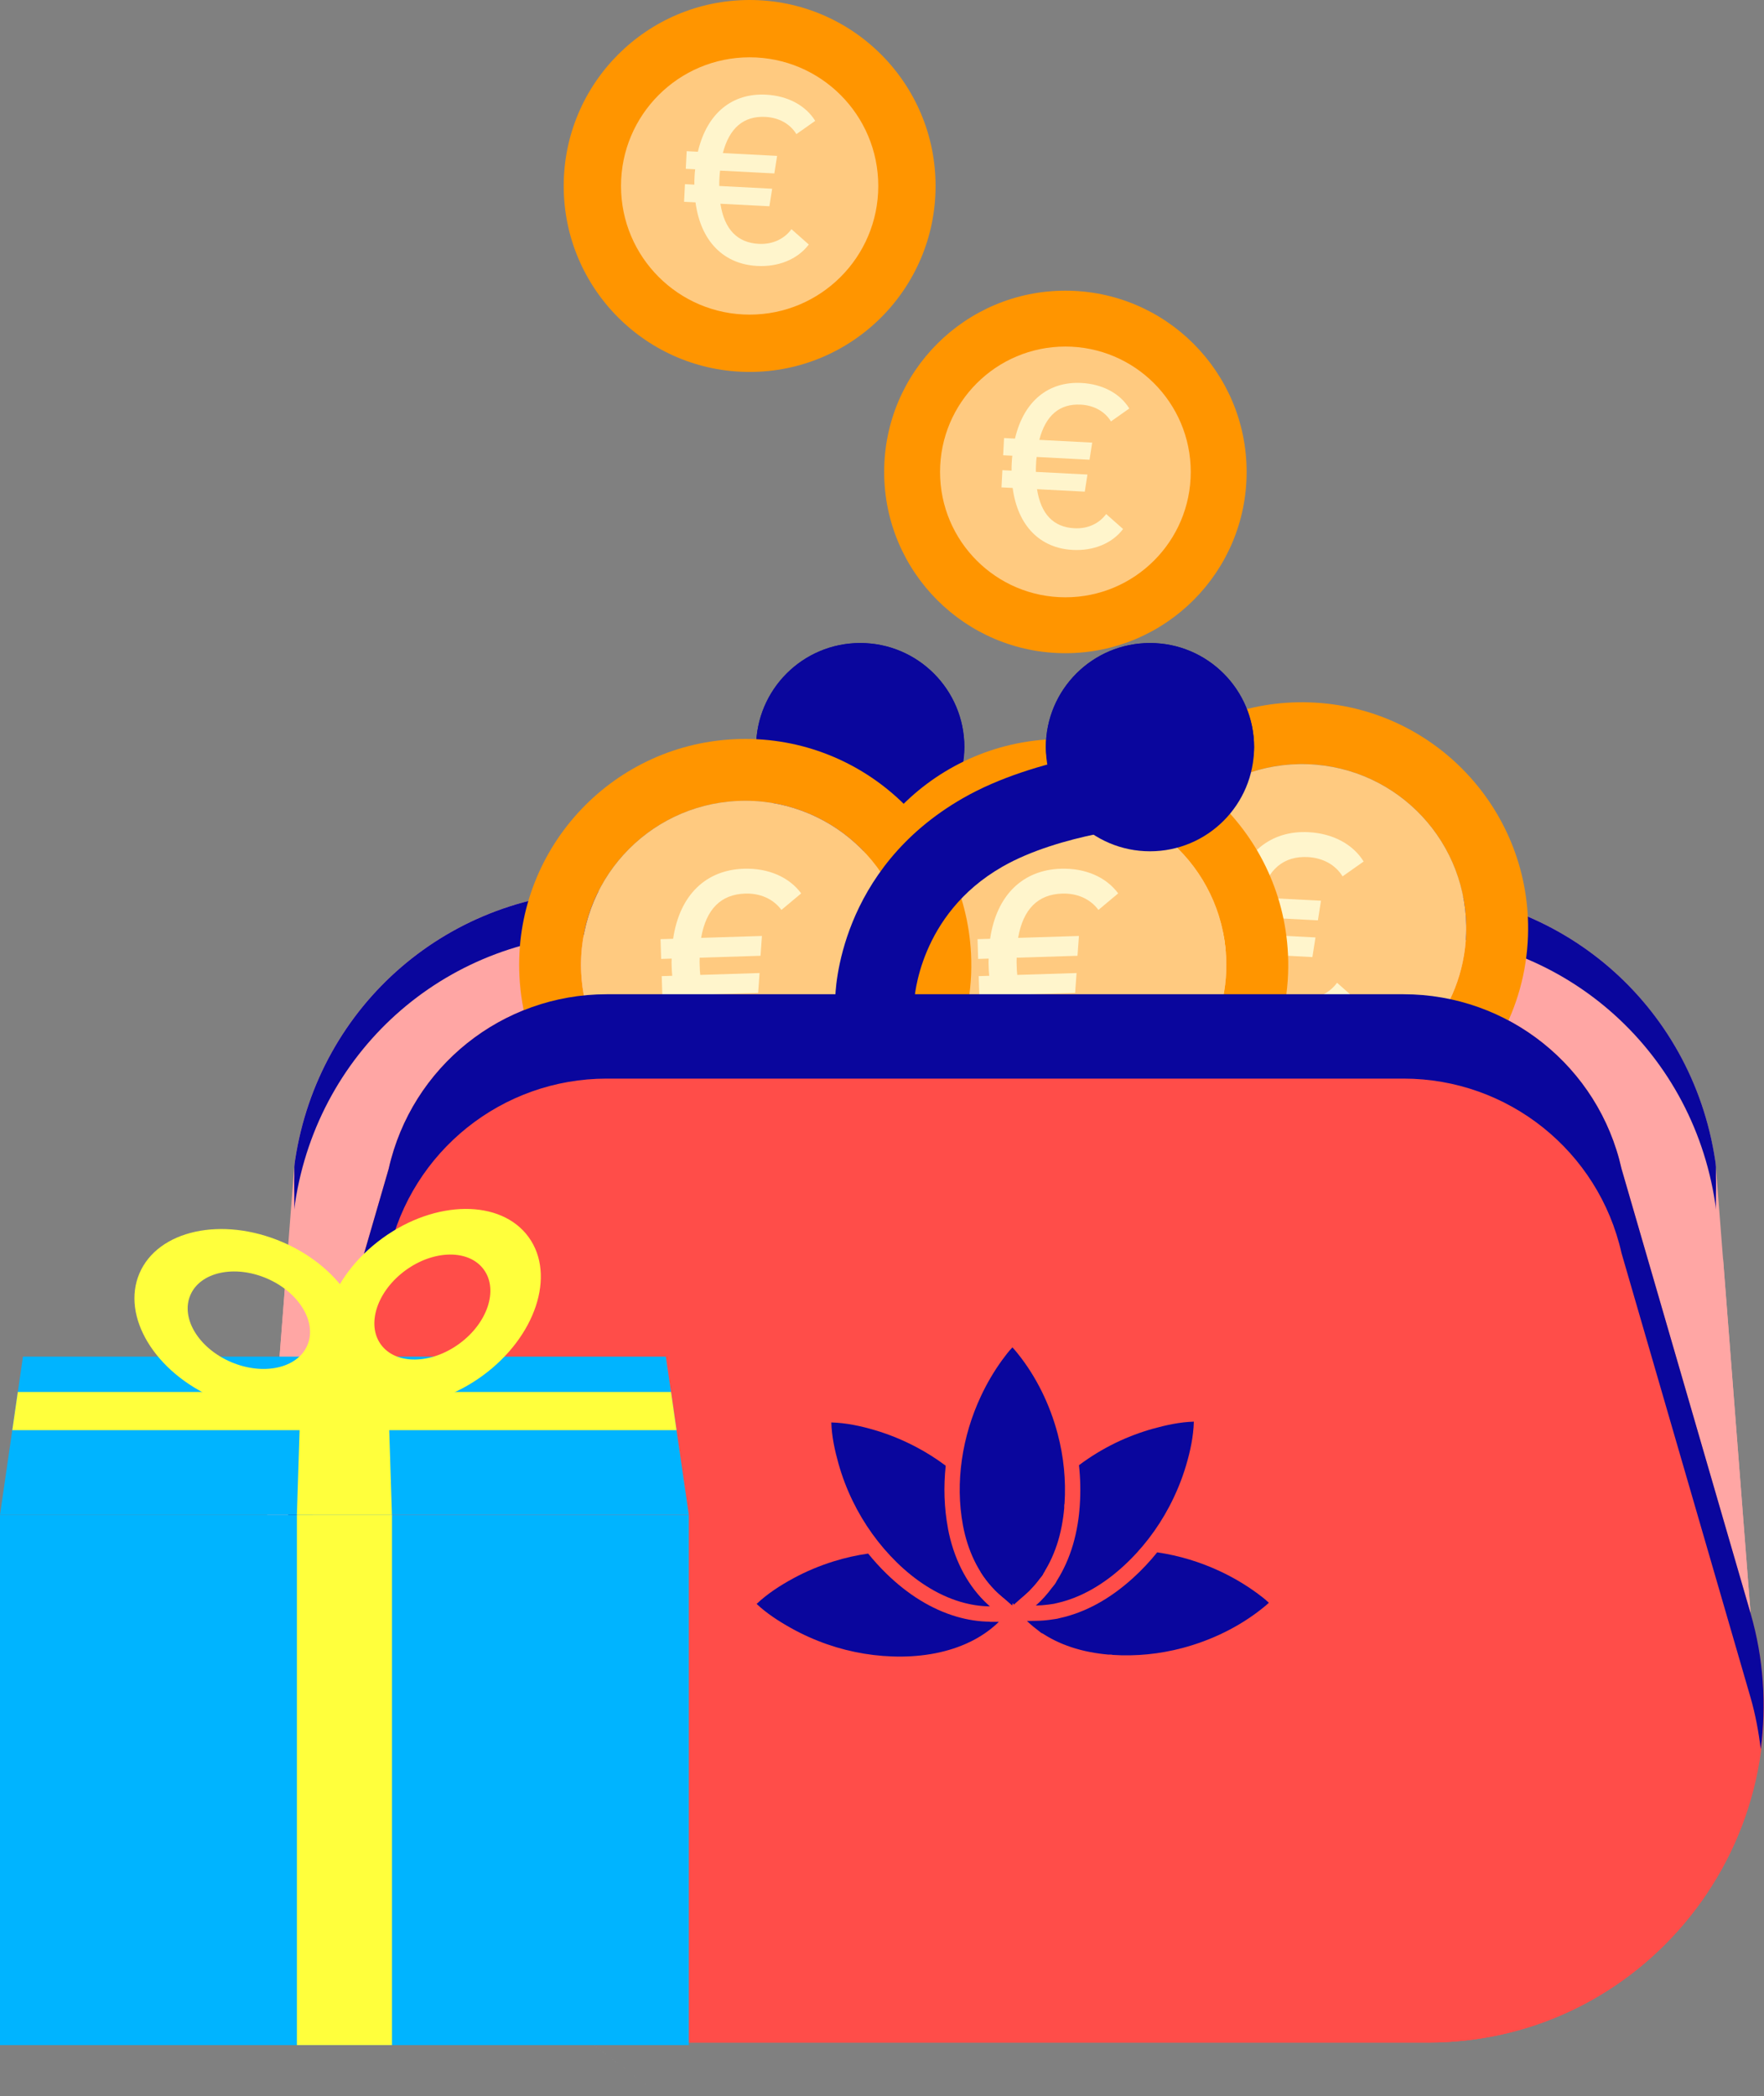 <?xml version="1.0" encoding="UTF-8"?><svg id="Calque_2" xmlns="http://www.w3.org/2000/svg" viewBox="0 0 371.23 441.02"><rect x="0" y="0" width="371.23" height="441.02" fill="#808080" stroke="none"/><defs><style>.cls-1{fill:#f9d7d5;fill-rule:evenodd;}.cls-1,.cls-2,.cls-3,.cls-4,.cls-5,.cls-6,.cls-7,.cls-8,.cls-9{stroke-width:0px;}.cls-2{fill:#0a069d;}.cls-3{fill:#ff9500;}.cls-4{fill:#ffca80;}.cls-5{fill:#ffff3c;}.cls-6{fill:#fff5cc;}.cls-7{fill:#ff4d49;}.cls-8{fill:#ffa6a4;}.cls-9{fill:#00b4ff;}</style></defs><g id="snack2"><circle class="cls-3" cx="157.76" cy="39.13" r="39.13"/><path class="cls-8" d="m227.18,317.37c0,12.06-10.85,21.83-24.24,21.83s-24.24-9.77-24.24-21.83"/><circle class="cls-4" cx="157.76" cy="39.13" r="27.07"/><path class="cls-6" d="m166.56,48.22l3.65,3.23c-2.44,3.21-6.53,4.74-10.86,4.51-6.94-.36-11.87-5.06-12.98-13.38l-2.41-.12.19-3.71,1.98.1c-.02-.58.01-1.16.04-1.74.03-.53.05-1.01.13-1.49l-1.98-.1.19-3.71,2.36.12c1.92-8.21,7.31-12.38,14.34-12.01,4.58.24,8.34,2.27,10.35,5.51l-3.96,2.79c-1.38-2.25-3.78-3.48-6.53-3.62-4.53-.23-7.56,2.27-8.95,7.61l11.42.59-.58,3.69-11.42-.59c-.07.48-.1.96-.13,1.49-.03.58-.06,1.16-.04,1.74l11.13.58-.58,3.69-10.31-.53c.83,5.41,3.59,8.21,8.07,8.44,3.08.16,5.47-1.17,6.87-3.07Z"/><circle class="cls-3" cx="224.21" cy="99.3" r="38.14"/><circle class="cls-4" cx="224.21" cy="99.3" r="26.38"/><path class="cls-6" d="m232.79,108.16l3.56,3.15c-2.38,3.13-6.36,4.62-10.59,4.4-6.76-.35-11.56-4.93-12.65-13.04l-2.35-.12.19-3.62,1.93.1c-.02-.57.01-1.13.04-1.69.03-.52.05-.99.12-1.45l-1.93-.1.19-3.62,2.3.12c1.87-8,7.12-12.06,13.98-11.71,4.46.23,8.13,2.21,10.08,5.37l-3.86,2.72c-1.35-2.19-3.69-3.39-6.36-3.53-4.41-.23-7.37,2.21-8.72,7.41l11.13.58-.56,3.6-11.13-.58c-.07.47-.1.94-.12,1.45-.03.56-.06,1.13-.04,1.69l10.85.56-.56,3.6-10.05-.52c.81,5.27,3.49,8,7.86,8.22,3.01.16,5.33-1.14,6.7-3Z"/><path class="cls-8" d="m349.68,359.01c-9.67,0-17.87-7.45-18.63-17.26l-7.19-92.61c-2.41-14.09-14.41-24.25-28.77-24.25H127.94c-14.36,0-26.36,10.16-28.77,24.25l-7.19,92.61c-.8,10.3-9.83,18.06-20.1,17.2-10.3-.8-18-9.79-17.2-20.1l7.25-93.36c.03-.45.09-.89.15-1.34,4.95-32.84,32.65-56.67,65.85-56.67h167.16c33.21,0,60.9,23.84,65.86,56.67.06.45.12.89.15,1.34l7.25,93.36c.8,10.3-6.9,19.3-17.2,20.1-.49.04-.98.06-1.47.06Z"/><path class="cls-8" d="m331.06,341.75c.76,9.81,8.95,17.26,18.63,17.26.49,0,.97-.02,1.47-.06,10.3-.8,18-9.79,17.2-20.1l-5.74-73.97h-37.52l5.97,76.86Z"/><path class="cls-8" d="m71.89,358.95c10.27.86,19.3-6.9,20.1-17.2l5.97-76.86h-37.52l-5.74,73.97c-.8,10.3,6.9,19.3,17.2,20.1Z"/><path class="cls-7" d="m295.36,209.2H127.68c-22,0-41.06,15.26-45.88,36.73l-27.14,93.47c-13.13,45.21,20.79,90.38,67.87,90.38h177.97c47.08,0,81-45.17,67.87-90.38l-27.14-93.47c-4.81-21.47-23.88-36.73-45.88-36.73Z"/><path class="cls-2" d="m247.28,202.58h-16.63c-.03-.14-.94-10.12-18.51-20.2-10.19-5.85-25.63-8.16-30.71-8.56l1.3-16.58c.9.07,22.19,1.83,37.69,10.71,26.11,14.98,26.87,32.66,26.87,34.62Z"/><path class="cls-7" d="m305.55,388.68H117.49c-28.51,0-52.39-15.7-65.03-38.07-5.09,41.17,26.9,79.17,70.07,79.17h177.97c43.18,0,75.17-38,70.07-79.17-12.64,22.37-36.52,38.07-65.03,38.07Z"/><path class="cls-2" d="m361.11,245.5c-.03-.45-.08-.89-.15-1.34-4.95-32.83-32.65-56.67-65.86-56.67H127.94c-33.21,0-60.9,23.83-65.85,56.67-.07.45-.12.89-.15,1.34v5.92c.03-.45.09-.89.15-1.34,4.95-32.84,32.65-56.67,65.85-56.67h167.16c33.21,0,60.9,23.84,65.86,56.67.07.45.12.89.15,1.34v-5.92Z"/><path class="cls-2" d="m361.11,248.59c-.03-.45-.08-.89-.15-1.34-4.95-32.83-32.65-56.67-65.86-56.67H127.94c-33.21,0-60.9,23.83-65.85,56.67-.07.45-.12.89-.15,1.34v5.92c.03-.45.09-.89.15-1.34,4.95-32.84,32.65-56.67,65.85-56.67h167.16c33.21,0,60.9,23.84,65.86,56.67.07.45.12.89.15,1.34v-5.92Z"/><path class="cls-2" d="m202.95,157.21c0,12.1-9.81,21.91-21.91,21.91s-21.91-9.81-21.91-21.91,9.81-21.91,21.91-21.91,21.91,9.81,21.91,21.91Z"/><path class="cls-2" d="m181.03,141.22c11.09,0,20.16,8.27,21.61,18.95.13-.98.3-1.95.3-2.96,0-12.1-9.81-21.91-21.91-21.91s-21.91,9.81-21.91,21.91c0,1.01.17,1.98.3,2.96,1.46-10.69,10.53-18.95,21.61-18.95Z"/><path class="cls-2" d="m219.51,331.14c1.41-2.15,2.46-4.54,3.19-7,.39-1.32.69-2.67.91-4.03.1-.62.19-1.25.26-1.88.03-.3.06-.59.09-.89.02-.24-.03-.78.07-.96.32-4.93-.18-9.91-1.45-14.69-1.61-6.07-4.44-11.95-8.39-16.87-.36-.45-.73-.9-1.13-1.32-.79.83-1.49,1.75-2.16,2.67-1.73,2.38-3.22,4.93-4.47,7.6-3.93,8.38-5.48,18.11-3.77,27.23.95,5.05,3.11,9.95,6.76,13.61,1.01,1.02,2.14,1.97,3.4,2.67.16.09.2.16.36.07.39-.21.75-.45,1.11-.7.87-.61,1.67-1.3,2.42-2.05.51-.51.98-1.04,1.44-1.6.24-.29.46-.59.69-.89.15-.21.68-.76.68-.98.04-.06,0,0,0,0Z"/><path class="cls-2" d="m199.5,321.59c-.81-4.28-.95-8.73-.48-13.19-1.97-1.47-4.05-2.8-6.23-3.94-2.74-1.44-5.62-2.63-8.58-3.51-2.98-.89-6.15-1.57-9.26-1.65.08,2.91.72,5.85,1.5,8.64.76,2.7,1.76,5.34,2.99,7.87,2.33,4.8,5.49,9.22,9.3,12.95,3.78,3.69,8.31,6.78,13.41,8.29,2.01.59,4.09.93,6.18.95-.4-.35-.8-.72-1.2-1.12-3.84-3.85-6.48-9.14-7.64-15.28Z"/><path class="cls-2" d="m213.08,327.88s0,0,0,0c-.21-1.01-.1-.49,0,0Z"/><path class="cls-2" d="m222.11,337.37c2.52-.52,0,0,0,0h0Z"/><path class="cls-2" d="m216.7,334.61c.5-.5.98-1.04,1.44-1.6.23-.28.45-.56.66-.86l.06-.08.14-.17c.2-.23.39-.47.48-.65l.09-.2.12-.19c.09-.14.17-.28.25-.41-1.45.89-2.81,1.94-4.02,3.15-1.02,1.01-1.97,2.14-2.67,3.4-.09.16-.16.2-.07.36.05.1.11.19.17.29l2.5-2.22c.34-.3.62-.56.87-.81Z"/><path class="cls-2" d="m219.41,343.7s-.02-.01-.02-.01c0,0,.02,0,.02.01Z"/><path class="cls-2" d="m219.41,343.7s-.02,0-.02-.01c.03.02.03.02.02.01Z"/><path class="cls-2" d="m264.35,335.08c-2.38-1.73-4.93-3.22-7.6-4.47-4.16-1.95-8.64-3.31-13.22-3.98-1.54,1.91-3.22,3.7-5.03,5.35-4.92,4.48-10.14,7.33-15.54,8.5-.26.08-.57.15-.93.19-.17.02-.33.05-.5.07-.18.03-.35.06-.53.08-.96.13-1.96.21-2.97.22l-1.91.03c.45.43.91.85,1.4,1.25.29.24.59.46.89.69.21.15.76.68.98.68,0,0,.02.01.02.01,2.15,1.41,4.52,2.45,6.98,3.18,1.32.39,2.67.69,4.03.91.62.1,1.25.19,1.88.26.3.03.59.06.89.09.24.02.78-.03.96.07,4.93.32,9.91-.18,14.69-1.45,6.07-1.61,11.95-4.44,16.87-8.39.45-.36.9-.73,1.32-1.13-.83-.79-1.75-1.49-2.67-2.16Z"/><path class="cls-2" d="m242.59,300.63c-2.7.76-5.34,1.76-7.87,2.99-2.69,1.31-5.25,2.88-7.65,4.67.3,2.76.36,5.53.18,8.3l-.05.75-.02.03c0,.1,0,.19-.01.26-.03.32-.06.63-.09.95-.07.64-.16,1.31-.28,2.05-.25,1.53-.59,3.01-1,4.42-.82,2.76-1.96,5.29-3.38,7.54-.27.58-.64,1.03-.93,1.37l-.08.09c-.24.33-.5.66-.76.98-.52.65-1.08,1.27-1.65,1.84-.33.33-.67.64-1.01.95.86-.01,1.73-.08,2.59-.19.37-.05.74-.12,1.11-.16.13-.01.42-.08.43-.1,5.39-1.12,10.21-4.11,14.23-7.77,3.95-3.6,7.24-7.9,9.73-12.63,1.44-2.74,2.63-5.62,3.51-8.58.89-2.98,1.57-6.15,1.65-9.26-2.91.08-5.85.72-8.64,1.5Z"/><path class="cls-2" d="m213.07,327.91c.04.17.08.34.12.51,0,0-.06-.27-.11-.54,0,0,0,.02,0,.03Z"/><path class="cls-2" d="m213.19,328.42c-.04-.22-.08-.39-.11-.54,0,0,0,0,0,0,.06.27.11.54.11.54Z"/><path class="cls-2" d="m206.34,330.69c.18.11.35.22.53.33,0,0-.29-.19-.54-.36,0,0,.01.02.02.03Z"/><path class="cls-2" d="m208.32,341.22c-2.33-.02-4.71-.38-7.07-1.08-5.21-1.54-10.17-4.6-14.75-9.07-1.35-1.32-2.61-2.72-3.8-4.18-2.44.35-4.85.89-7.2,1.62-2.96.92-5.83,2.11-8.55,3.59-2.73,1.48-5.46,3.24-7.72,5.38,2.11,2,4.65,3.63,7.18,5.05,2.45,1.37,5.03,2.53,7.68,3.45,5.04,1.75,10.4,2.64,15.74,2.58,5.28-.06,10.67-1.09,15.34-3.62,1.84-1,3.55-2.23,5.04-3.69h-1.89Z"/><path class="cls-2" d="m209.42,334.61c.33.34.67.65,1.04.97l2.52,2.21s.03-.05.04-.07c.17-.28.02-.43-.13-.7-.69-1.2-1.63-2.27-2.61-3.24-.67-.66-1.39-1.28-2.14-1.85-.3-.23-.61-.44-.9-.67-.1-.08-.35-.24-.37-.24-.17-.11-.35-.22-.53-.33.9,1.44,1.93,2.75,3.08,3.91Z"/><path class="cls-2" d="m206.87,331.03c-.23-.15-.41-.27-.55-.36,0,0,0,0,0,0,.26.17.54.36.54.36Z"/><path class="cls-2" d="m206.32,330.67s0,0,0,0c-.69-.45-.37-.25,0,0Z"/><path class="cls-3" d="m246.09,215.68c-4.4-6.03-6.9-13.51-6.63-21.55.65-19.06,16.65-33.99,35.73-33.34,19.08.65,33.99,16.65,33.34,35.71-.28,8.04-3.28,15.33-8.08,21.04l15.34.53c3.44-6.3,5.51-13.46,5.77-21.12.9-26.25-19.67-48.26-45.92-49.16-26.26-.9-48.28,19.65-49.18,45.9-.26,7.66,1.31,14.95,4.31,21.47l15.33.53Z"/><path class="cls-4" d="m300.46,217.55c4.8-5.71,7.81-13.01,8.08-21.04.65-19.06-14.26-35.05-33.34-35.71s-35.07,14.28-35.73,33.34c-.28,8.04,2.22,15.52,6.63,21.55l54.35,1.87Z"/><path class="cls-6" d="m281.4,206.8l4.09,3.62c-2.73,3.59-7.31,5.3-12.17,5.05-7.77-.4-13.29-5.67-14.54-14.98l-2.7-.14.21-4.16,2.21.11c-.02-.65.01-1.3.05-1.95.03-.59.06-1.13.14-1.67l-2.21-.11.21-4.16,2.64.14c2.15-9.2,8.18-13.86,16.06-13.45,5.13.27,9.34,2.54,11.59,6.17l-4.44,3.13c-1.55-2.52-4.24-3.9-7.31-4.06-5.07-.26-8.47,2.54-10.02,8.52l12.79.66-.65,4.13-12.79-.66c-.08.54-.11,1.08-.14,1.67-.03.65-.07,1.3-.05,1.95l12.47.64-.65,4.13-11.55-.6c.93,6.05,4.02,9.19,9.04,9.45,3.45.18,6.13-1.31,7.7-3.44Z"/><path class="cls-3" d="m197.41,225.65c-4.89-5.64-8-12.89-8.4-20.92-.93-19.05,13.76-35.26,32.83-36.19,19.06-.93,35.26,13.76,36.19,32.81.39,8.03-1.99,15.55-6.3,21.64l15.33-.75c2.9-6.56,4.37-13.88,3.99-21.53-1.29-26.23-23.62-46.46-49.85-45.17-26.25,1.29-46.48,23.6-45.19,49.83.38,7.66,2.55,14.79,6.08,21.04l15.32-.75Z"/><path class="cls-4" d="m251.74,222.98c4.31-6.09,6.7-13.61,6.3-21.64-.93-19.05-17.13-33.74-36.19-32.81s-33.76,17.15-32.83,36.19c.39,8.03,3.51,15.28,8.4,20.92l54.32-2.66Z"/><path class="cls-6" d="m231.86,213.86l4.38,3.27c-2.42,3.81-6.84,5.89-11.7,6.05-7.78.25-13.71-4.54-15.74-13.72l-2.7.09-.13-4.16,2.21-.07c-.07-.65-.1-1.29-.12-1.94-.02-.59-.04-1.13,0-1.68l-2.21.07-.13-4.16,2.65-.08c1.38-9.34,7-14.49,14.89-14.74,5.13-.16,9.52,1.75,12.06,5.19l-4.16,3.48c-1.75-2.38-4.55-3.53-7.62-3.44-5.08.16-8.22,3.23-9.28,9.32l12.8-.4-.3,4.17-12.8.4c-.04.54-.02,1.08,0,1.68.02.65.04,1.3.12,1.94l12.48-.39-.3,4.17-11.56.37c1.43,5.96,4.77,8.82,9.79,8.67,3.46-.11,6-1.81,7.39-4.07Z"/><path class="cls-3" d="m130.71,225.65c-4.89-5.64-8-12.89-8.4-20.92-.93-19.05,13.76-35.26,32.83-36.19,19.06-.93,35.26,13.76,36.19,32.81.39,8.03-1.99,15.55-6.3,21.64l15.33-.75c2.9-6.56,4.37-13.88,3.99-21.53-1.29-26.23-23.62-46.46-49.85-45.17-26.25,1.29-46.48,23.6-45.19,49.83.38,7.66,2.55,14.79,6.08,21.04l15.32-.75Z"/><path class="cls-4" d="m185.04,222.98c4.31-6.09,6.7-13.61,6.3-21.64-.93-19.05-17.13-33.74-36.19-32.81s-33.76,17.15-32.83,36.19c.39,8.03,3.51,15.28,8.4,20.92l54.32-2.66Z"/><path class="cls-6" d="m165.15,213.86l4.38,3.27c-2.42,3.81-6.84,5.89-11.7,6.05-7.78.25-13.71-4.54-15.74-13.72l-2.7.09-.13-4.16,2.21-.07c-.07-.65-.1-1.29-.12-1.94-.02-.59-.04-1.13,0-1.68l-2.21.07-.13-4.16,2.65-.08c1.38-9.34,7-14.49,14.89-14.74,5.13-.16,9.52,1.75,12.06,5.19l-4.16,3.48c-1.75-2.38-4.55-3.53-7.62-3.44-5.08.16-8.22,3.23-9.28,9.32l12.8-.4-.3,4.17-12.8.4c-.04.54-.02,1.08,0,1.68.02.65.04,1.3.12,1.94l12.48-.39-.3,4.17-11.56.37c1.43,5.96,4.77,8.82,9.79,8.67,3.46-.11,6-1.81,7.39-4.07Z"/><path class="cls-2" d="m192.39,210.62l-16.62-.28c0-1.96.75-27.41,26.87-42.39,15.49-8.89,36.79-10.64,37.69-10.71l1.3,16.58-.65-8.29.66,8.29c-.18.01-18.52,1.56-30.72,8.56-17.58,10.08-18.49,27.83-18.52,28.25Z"/><path class="cls-2" d="m220.1,157.21c0,12.1,9.81,21.91,21.91,21.91s21.91-9.81,21.91-21.91-9.81-21.91-21.91-21.91-21.91,9.81-21.91,21.91Z"/><path class="cls-2" d="m242.01,141.22c11.09,0,20.16,8.27,21.61,18.95.13-.98.3-1.95.3-2.96,0-12.1-9.81-21.91-21.91-21.91s-21.91,9.81-21.91,21.91c0,1.01.17,1.98.3,2.96,1.46-10.69,10.53-18.95,21.62-18.95Z"/><path class="cls-2" d="m54.67,357.15l27.14-93.47c4.81-21.47,23.88-36.73,45.88-36.73h167.68c22,0,41.06,15.26,45.88,36.73l27.14,93.47c1.06,3.64,1.7,7.28,2.17,10.9,1.19-9.26.65-18.94-2.17-28.65l-27.14-93.47c-4.81-21.47-23.88-36.73-45.88-36.73H127.68c-22,0-41.06,15.26-45.88,36.73l-27.14,93.47c-2.82,9.71-3.35,19.39-2.17,28.65.46-3.62,1.11-7.25,2.17-10.9Z"/><polygon class="cls-1" points="106.18 415.93 139.01 441.02 139.01 441.02 112.18 420.51 106.18 415.93"/><rect class="cls-9" x="0" y="318.74" width="144.96" height="111.57"/><polygon class="cls-9" points="144.96 318.74 0 318.74 4.83 285.45 140.13 285.45 144.96 318.74"/><rect class="cls-5" x="62.48" y="318.74" width="20.01" height="111.57"/><polygon class="cls-5" points="82.48 318.74 62.48 318.74 63.54 285.45 81.42 285.45 82.48 318.74"/><polygon class="cls-5" points="142.37 300.92 2.59 300.92 3.75 292.89 141.22 292.89 142.37 300.92"/><path class="cls-5" d="m48.6,286.58c-6.8-2.92-10.62-9.22-8.54-14.07,2.08-4.86,9.28-6.43,16.08-3.52,6.8,2.92,10.62,9.22,8.54,14.07-2.08,4.86-9.28,6.43-16.08,3.52m10.82-25.24c-12.71-5.45-26.18-2.51-30.07,6.58-3.89,9.08,3.26,20.87,15.97,26.32,12.72,5.45,26.18,2.51,30.07-6.58,3.89-9.08-3.26-20.87-15.97-26.32"/><path class="cls-5" d="m96.62,282.76c-5.98,4.35-13.35,4.41-16.46.14-3.11-4.27-.78-11.27,5.2-15.62,5.98-4.35,13.35-4.42,16.46-.14,3.11,4.27.78,11.27-5.2,15.62m-16.16-22.21c-11.19,8.14-15.55,21.21-9.73,29.21,5.81,7.99,19.6,7.88,30.78-.26,11.19-8.14,15.55-21.21,9.73-29.21-5.81-7.99-19.6-7.88-30.78.26"/></g></svg>